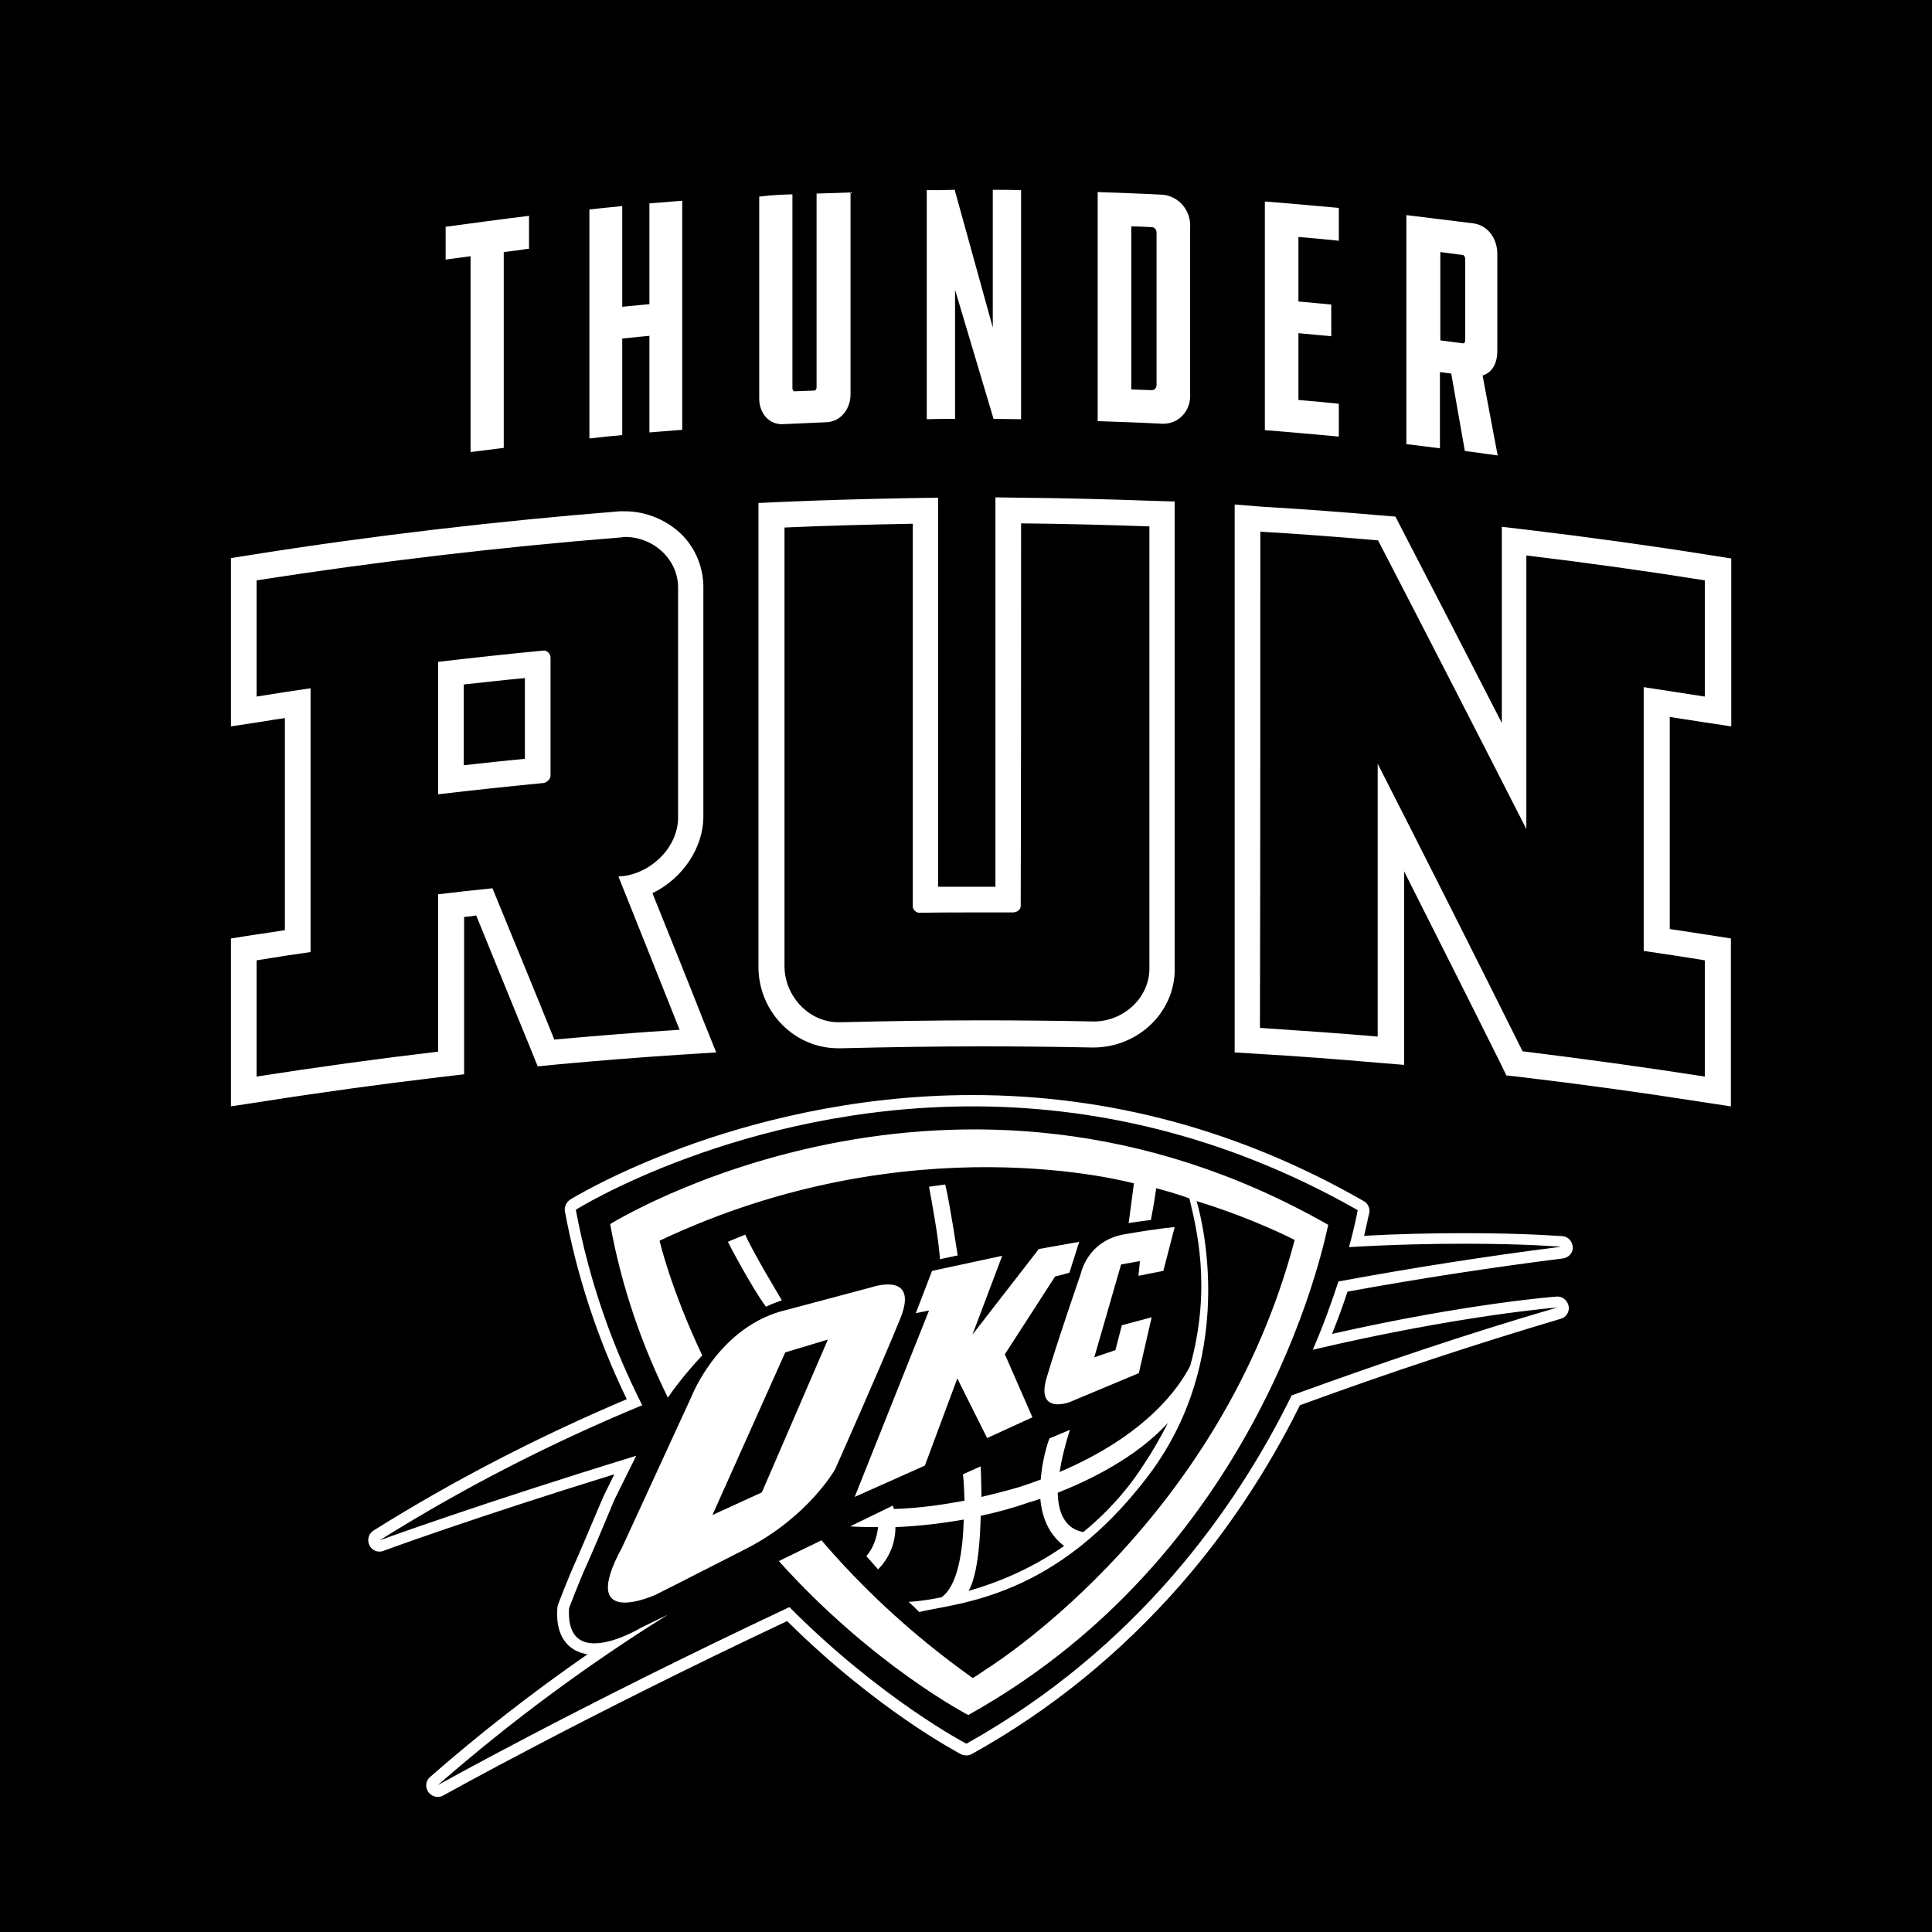 <?xml version="1.0" encoding="utf-8"?>
<!-- Generator: Adobe Illustrator 23.0.2, SVG Export Plug-In . SVG Version: 6.00 Build 0)  -->
<svg version="1.1" id="Layer_1" xmlns="http://www.w3.org/2000/svg" xmlns:xlink="http://www.w3.org/1999/xlink" x="0px" y="0px"
	 viewBox="0 0 512 512" style="enable-background:new 0 0 512 512;" xml:space="preserve">
<style type="text/css">
	.st0{fill:#002659;}
</style>
<g>
	<path class="st0" d="M299.3,313.3"/>
	<path class="st0" d="M240.8,424.5C240.9,424.5,240.9,424.5,240.8,424.5C240.9,424.5,240.9,424.5,240.8,424.5z"/>
	<path class="st0" d="M240.7,424.5L240.7,424.5L240.7,424.5z"/>
	<path class="st0" d="M240.6,424.5L240.6,424.5L240.6,424.5z"/>
	<path class="st0" d="M191.5,328.6L191.5,328.6L191.5,328.6z"/>
</g>
<g>
	<g>
		<path d="M357.5,330.5c1.7-6.2,2.3-9.8,2.3-9.8c-36.2-20.6-71.4-27.5-102.1-27.5c-61.2,0-105,27.3-105.1,27.4
			c3.6,19.3,9.9,36.6,17.6,51.8c-23.2,9.6-46.6,21.4-69.6,35.8c0,0,26.3-9.6,68-22.4l-5.8,11.7c0,0-5.6,13.5-7.4,17.4
			c-1.8,3.9-4.6,11.3-4.6,11.3c-0.4,7.2,2.8,9.3,6.7,9.3c5.6,0,12.5-4.2,12.5-4.2l7-3.4c-20.7,12.9-41.2,27.9-61,45.2
			c0,0,37.3-20.9,93.2-47.2c24.4,24.5,46.9,36.2,46.9,36.2c45.3-25.3,71.5-62.4,86.2-92.3c23.1-8.4,46.7-16.4,70.4-23.3
			c0,0-25.7,2-64.8,11.2c2.9-6.7,5.1-12.9,6.8-18.1c19.5-3.6,39.3-6.7,59-9.2c0,0-9.3-0.8-25.5-0.8
			C379.7,329.6,369.4,329.8,357.5,330.5z M173.8,422.6c0,0-21.1,9.7-8.9-12.6l18.4-40c0,0,7.3-18.8,25.3-22.9l22.5-6
			c0,0,12.6-4.3,7.5,8.3c-5.1,12.6-17.3,40-17.3,40s-7.1,12.6-23.5,21C181.4,418.8,173.8,422.6,173.8,422.6z M192.9,329.1
			c1.3-0.6,2.9-1.2,4.6-1.9c2.2,5,8.8,15.8,9.7,17.4c-1.4,0.5-2.8,1-4.2,1.7C199.3,341.4,192.9,329.2,192.9,329.1L192.9,329.1z
			 M242.7,348l4.3-11.2l18.6-4l-7.9,20.9l17.6-22.7l10.7-1.9l-2.6,8.2l-3.8,1l-13.3,20.6l7.3,16.7l-12,5.5l-7.9-15.8l-8.6,23.1
			l-18.6,8.3l19.7-49.4L242.7,348z M246.2,314.5c1.4-0.2,2.8-0.4,4.3-0.6c1.3,5.5,3,17,3.3,18.8l-4.7,1
			C248.8,328.5,246.9,318.3,246.2,314.5z M297.1,335.1l-7.1,24.6l5.6-1.9l1.7-6.6l7.9-2.1l-3.4,14.8l-18.4,7.7c0,0-9,3.4-6-6.6
			c3-10.1,9-27.4,9-27.4s1.7-8.8,11.6-10.5c9.8-1.7,13.3-1.9,13.3-1.9l-3,11.6l-6.6,1.3l0.4-3.9L297.1,335.1z M256.6,454.5
			c0,0-25.3-13.1-50.2-40.8l11.3-5.5c10.7,12.5,23.9,25,40.1,36.5c0,0,1.2-0.7,3.5-2.3c4.6-2.9,62.6-40.8,81.8-113.8
			c0,0-10.7-5.6-26-10.3c0,0,12.5,39.4-12.8,72.8c-24.7,32.6-50.3,33.6-60.7,36.1c-0.9-0.9-1.8-1.8-2.8-2.7c0.6,0,3.8-0.2,8.7-1.2
			c4.4-3.1,5.7-12.6,5.9-20.6c-6.8,1.2-13,1.8-18.1,2c0,6.2-3.4,10-4.6,11.2c-1-1.1-2-2.3-3.1-3.5c1.9-2.2,2.8-5.1,3.1-7.7
			c-3.6,0-6.2-0.1-7.4-0.2l11.3-5.5c0.1,0.3,0.2,0.6,0.3,0.9c6.8-0.2,13.3-1.2,18.7-2.2c-0.1-3.6-0.3-6.2-0.4-7l4.7-2.1
			c0.1,3,0.2,5.7,0.2,8.1c6.4-1.5,10.6-2.8,10.6-2.8c1.8-0.6,3.5-1.2,5.1-1.8c0.4-5.5,2-10.1,2.3-10.9l5.5-2.3l-0.1,0.2
			c-1.4,4.3-2.2,7.9-2.7,11c23-9.8,31.6-22.3,34.6-28.1c5.8-20.9,1.6-36.8-0.2-44.4c0,0-3-1.2-8.8-2.7c-0.4,3.2-1.3,7.9-1.4,8.4
			c-1.8,0.2-3.5,0.5-5.1,0.7c-0.3,0-0.6,0.1-0.8,0.2l1.4-10.6c-0.7-0.1-58.9-16.4-125.7,15.2c0,0,2.8,12.4,11.3,30.4
			c-4.7,5-8,9.5-9.1,11.2c-6.7-13.6-12.2-28.9-15.3-46c0,0,90.7-56.6,190.3,0.2C351.8,324.6,336.7,409.9,256.6,454.5z M388.3,90.3
			V68.6c0-0.4-0.3-0.9-0.5-1c-2.4-0.3-3.7-0.5-6.1-0.8v23.4c2.4,0.3,3.7,0.5,6.1,0.8C388,91,388.3,90.6,388.3,90.3z M404.5,219.7
			c-13-25.5-26.1-51-39.3-76.5c-10.4-0.9-20.8-1.7-31.2-2.3c0,43.8,0,87.7-0.1,131.5c10.4,0.7,20.8,1.4,31.2,2.3v-72.3
			c12.9,25.3,25.7,50.7,38.4,76.2c16.2,2,32.2,4.2,48.3,6.7v-30.8c-5.4-0.9-10.8-1.7-16.2-2.5v-69.9c5.4,0.8,10.8,1.7,16.2,2.5
			v-30.8c-15.7-2.5-31.5-4.7-47.3-6.6V219.7z M222.2,270.9h0.8c12.4-0.3,24.8-0.5,37.2-0.5c9.8,0,19.7,0.1,29.6,0.3h0.1
			c7.9,0,15-6.4,14.7-14.6V139.5c-11.3-0.4-22.7-0.7-34-0.8c0,33.8,0,67.6-0.1,101.4c0,0.9-0.9,1.7-2.1,1.7h-7.9
			c-5.6,0-11.3,0-16.9,0.1c-0.7,0-1.7-0.7-1.7-1.7V138.8c-11.3,0.2-22.7,0.5-34,1v116.6C208.1,264.1,214.4,270.9,222.2,270.9z M0,0
			v512h512V0H0z M372.7,57c5.9,0.7,11.9,1.5,17.8,2.2c4.1,0.6,6.4,4.4,6.3,8.3V93c0,3.5-1.5,5.8-3.9,6.5c1.3,7.1,2.7,14.2,4,21.2
			c-3.5-0.5-5.2-0.7-8.7-1.2c-1.2-6.7-2.4-13.6-3.6-20.5c-1.2-0.2-1.8-0.2-3-0.4v20.2c-3.5-0.4-5.3-0.7-8.9-1.1V57z M335.2,53.4
			c6.5,0.5,13,1.1,19.6,1.7v8.7c-3.6-0.4-7.1-0.7-10.7-1v17.1c3.5,0.3,5.2,0.5,8.7,0.8v8.4c-3.5-0.3-5.2-0.5-8.7-0.8V106
			c3.6,0.3,7.1,0.6,10.7,1v8.7c-6.5-0.6-13-1.2-19.6-1.7V53.4z M290.9,50.9c5.8,0.2,11.5,0.4,17.2,0.7c4.4,0.4,7.6,4.3,7.3,8.8v43.9
			c0.3,4.4-2.9,8.1-7.3,8c-5.7-0.3-11.4-0.5-17.2-0.7V50.9z M245.6,50.4c3,0,4.4,0,7.4-0.1c3.4,12.2,6.7,24.3,10.1,36.5V50.3
			c3,0,4.5,0,7.5,0.1v60.7c-2.9,0-4.4-0.1-7.3-0.1c-3.4-11.4-6.8-22.8-10.2-34.2V111c-3,0-4.5,0-7.5,0.1V50.4z M201.2,52.1
			c3.5-0.4,5.3-0.5,8.8-0.6v51.4c0,0.4,0.3,0.8,0.5,0.8c2.1-0.1,3.2-0.1,5.4-0.2c0.2,0,0.5-0.4,0.5-0.8V51.3c3.6-0.1,5.4-0.2,9-0.3
			v53.3c0.1,3.9-2.5,7.5-6.5,7.6c-3.7,0.2-7.5,0.3-11.2,0.5c-4.1,0.3-6.6-3.2-6.5-7V52.1z M201,133.3l6.5-0.3
			c11.4-0.5,22.9-0.8,34.2-1l6.9-0.1V235h15.2V131.8l6.7,0.1c11.4,0.1,22.9,0.4,34.2,0.8l6.6,0.2v123.3c0.2,5.5-1.9,10.8-5.8,14.8
			c-4.1,4.2-9.8,6.6-15.7,6.6h-0.2c-9.8-0.2-19.7-0.3-29.5-0.3c-12.2,0-24.6,0.2-36.9,0.5h-1.1c-11.5,0-20.9-9.5-21.1-21.2V133.3z
			 M156.2,55.5c3.5-0.4,5.2-0.5,8.7-0.9v26.7c2.9-0.3,4.3-0.4,7.2-0.7V53.9c3.5-0.3,5.2-0.4,8.7-0.7v60.7c-3.5,0.3-5.2,0.4-8.7,0.7
			V89c-2.9,0.3-4.3,0.4-7.2,0.7v25.6c-3.5,0.3-5.2,0.5-8.7,0.9V55.5z M118.1,60.1c7.4-1,14.7-2,22.1-2.9v8.7
			c-2.7,0.4-4.1,0.6-6.7,0.9v51.9c-3.5,0.4-5.3,0.7-8.8,1.1V67.9c-2.7,0.4-4,0.5-6.6,0.9V60.1z M61.2,293.2v-44.5l5.7-0.9
			c3-0.4,5.9-0.9,8.6-1.3v-56.2c-2,0.3-4.2,0.6-6.4,1l-7.9,1.2v-44.6l5.7-0.9c32.1-5.1,64.9-8.9,97.3-11.5h1.5
			c5.6,0,11.2,2.4,15.1,6.3c3.7,3.8,5.7,8.9,5.6,14.2v60.1c0.1,8.6-5.6,16.8-13.5,20.6c4.5,11.2,9,22.3,13.4,33.5l3.5,8.7l-9.3,0.6
			c-11,0.7-22.1,1.6-33,2.6l-5,0.5l-1.9-4.7c-4.8-11.7-9.6-23.5-14.4-35.3c-1,0.2-2.1,0.3-3.2,0.4v41.7l-6,0.7
			c-16,1.9-32.1,4.1-47.9,6.6L61.2,293.2z M414.2,333.5c-18.2,2.3-37.4,5.2-57.1,8.8c-1.2,3.7-2.6,7.5-4.1,11.2
			c35.7-8.1,59.4-9.9,59.6-9.9c0.1,0,0.1,0,0.2,0c1.4,0,2.6,1.1,2.9,2.5c0.3,1.5-0.6,3-2.1,3.4c-21.9,6.5-45.1,14.1-69.1,22.9
			c-8.6,17.3-19.2,33.3-31.5,47.4c-15.9,18.2-34.5,33.4-55.4,45c-0.5,0.3-1,0.4-1.5,0.4s-1-0.1-1.4-0.3
			c-0.9-0.5-22.3-11.7-46.1-35.3c-54.1,25.5-90.7,46-91.1,46.2c-0.5,0.3-1,0.4-1.5,0.4c-1,0-1.9-0.5-2.5-1.3c-0.9-1.3-0.7-3,0.5-4
			c13-11.4,27-22.3,41.7-32.5c-2.7-0.4-4.3-1.6-5.3-2.6c-2.1-2.2-3-5.4-2.7-9.7c0-0.3,0.1-0.6,0.2-0.9c0.1-0.3,2.9-7.6,4.7-11.5
			c1.7-3.8,7.3-17.2,7.4-17.3c0-0.1,0.1-0.1,0.1-0.2l2.7-5.5c-37.2,11.5-61,20.2-61.2,20.3c-0.3,0.1-0.7,0.2-1,0.2
			c-1.1,0-2.2-0.6-2.7-1.7c-0.7-1.4-0.2-3.1,1.1-3.9c20.9-13.1,43.5-24.8,67.1-34.8c-7.7-15.9-13.2-32.6-16.4-49.8
			c-0.2-1.2,0.4-2.4,1.4-3.1c0.5-0.3,11.4-7,30.1-13.9c17.2-6.3,44.4-13.8,76.5-13.8c36.3,0,71.1,9.4,103.7,28.1
			c1.1,0.6,1.7,1.9,1.5,3.1c-0.1,0.1-0.5,2.3-1.4,6.1c9.1-0.5,18.1-0.7,26.8-0.7c16.1,0,25.4,0.8,25.8,0.8c1.5,0.1,2.6,1.4,2.7,2.9
			C416.9,332,415.7,333.3,414.2,333.5z M458.8,192.5l-7.9-1.2c-2.8-0.4-5.6-0.9-8.4-1.3v56.2c3.5,0.5,7,1.1,10.5,1.6l5.7,0.9v44.5
			l-7.9-1.2c-15.9-2.5-32-4.7-48-6.6l-3.6-0.4l-1.6-3.3c-8.4-16.9-17-33.9-25.5-50.8v51.3l-7.4-0.6c-10.3-0.9-20.8-1.7-31.1-2.3
			l-6.4-0.4V133.7l7.5,0.6c10.4,0.6,21,1.4,31.4,2.3l3.7,0.3l1.7,3.3c8.8,17,17.7,34.2,26.5,51.4v-52l7.6,0.9
			c15.8,1.9,31.8,4.1,47.5,6.6l5.7,0.9V192.5z M305.2,60.2c-2.2-0.1-3.3-0.2-5.4-0.2v43.2c2.2,0.1,3.3,0.1,5.4,0.2
			c0.8,0,1.3-0.6,1.3-1.4V61.7C306.5,60.9,306,60.2,305.2,60.2z M280.3,395.6c0.2,8.2,4.3,10,6.8,10.4c5.5-4.5,10.9-10.1,15.5-17.1
			c2.7-4,5-8,6.9-11.8C301,386.4,288.4,392.4,280.3,395.6z M208.1,358.4l-19.3,43.1l13.1-6l17.5-40.5L208.1,358.4z M122.9,202.8
			c5.4-0.6,10.8-1.2,16.2-1.7v-21.4c-5.4,0.5-10.8,1.1-16.2,1.7V202.8z M275.7,397.2c-2,0.7-3.2,1-3.2,1c-4.2,1.5-8.4,2.6-12.6,3.5
			c-0.3,13-2.1,18-3.2,19.9c7.4-2.1,16.4-5.7,25.3-11.9C277.8,406.5,276.1,401.9,275.7,397.2z M146.9,275.5
			c11.1-1,22.1-1.9,33.2-2.6c-5.4-13.6-10.8-27.1-16.2-40.6c0.4-0.1,0.6-0.1,1-0.1c7.7-0.8,15-7.8,14.8-15.9v-60.2
			c0.2-7.8-6.5-13.8-14-13.8c-0.3,0-0.6,0-0.9,0.1c-32.4,2.6-64.7,6.4-96.8,11.4v30.8c4.8-0.8,9.5-1.5,14.3-2.2v69.9
			c-4.8,0.7-9.5,1.4-14.3,2.2v30.8c16-2.5,32-4.7,48.1-6.6V237c4.8-0.6,9.6-1.1,14.4-1.6C136,248.8,141.5,262.1,146.9,275.5z
			 M116.1,175.4c9.3-1.1,18.6-2.1,28-3h0.1c0.8,0,1.7,0.9,1.7,1.8v31.4c0,0.8-1,1.8-1.8,1.9c-9.3,0.9-18.7,1.9-28,3
			C116.1,198.8,116.1,187.1,116.1,175.4z"/>
	</g>
</g>
</svg>
